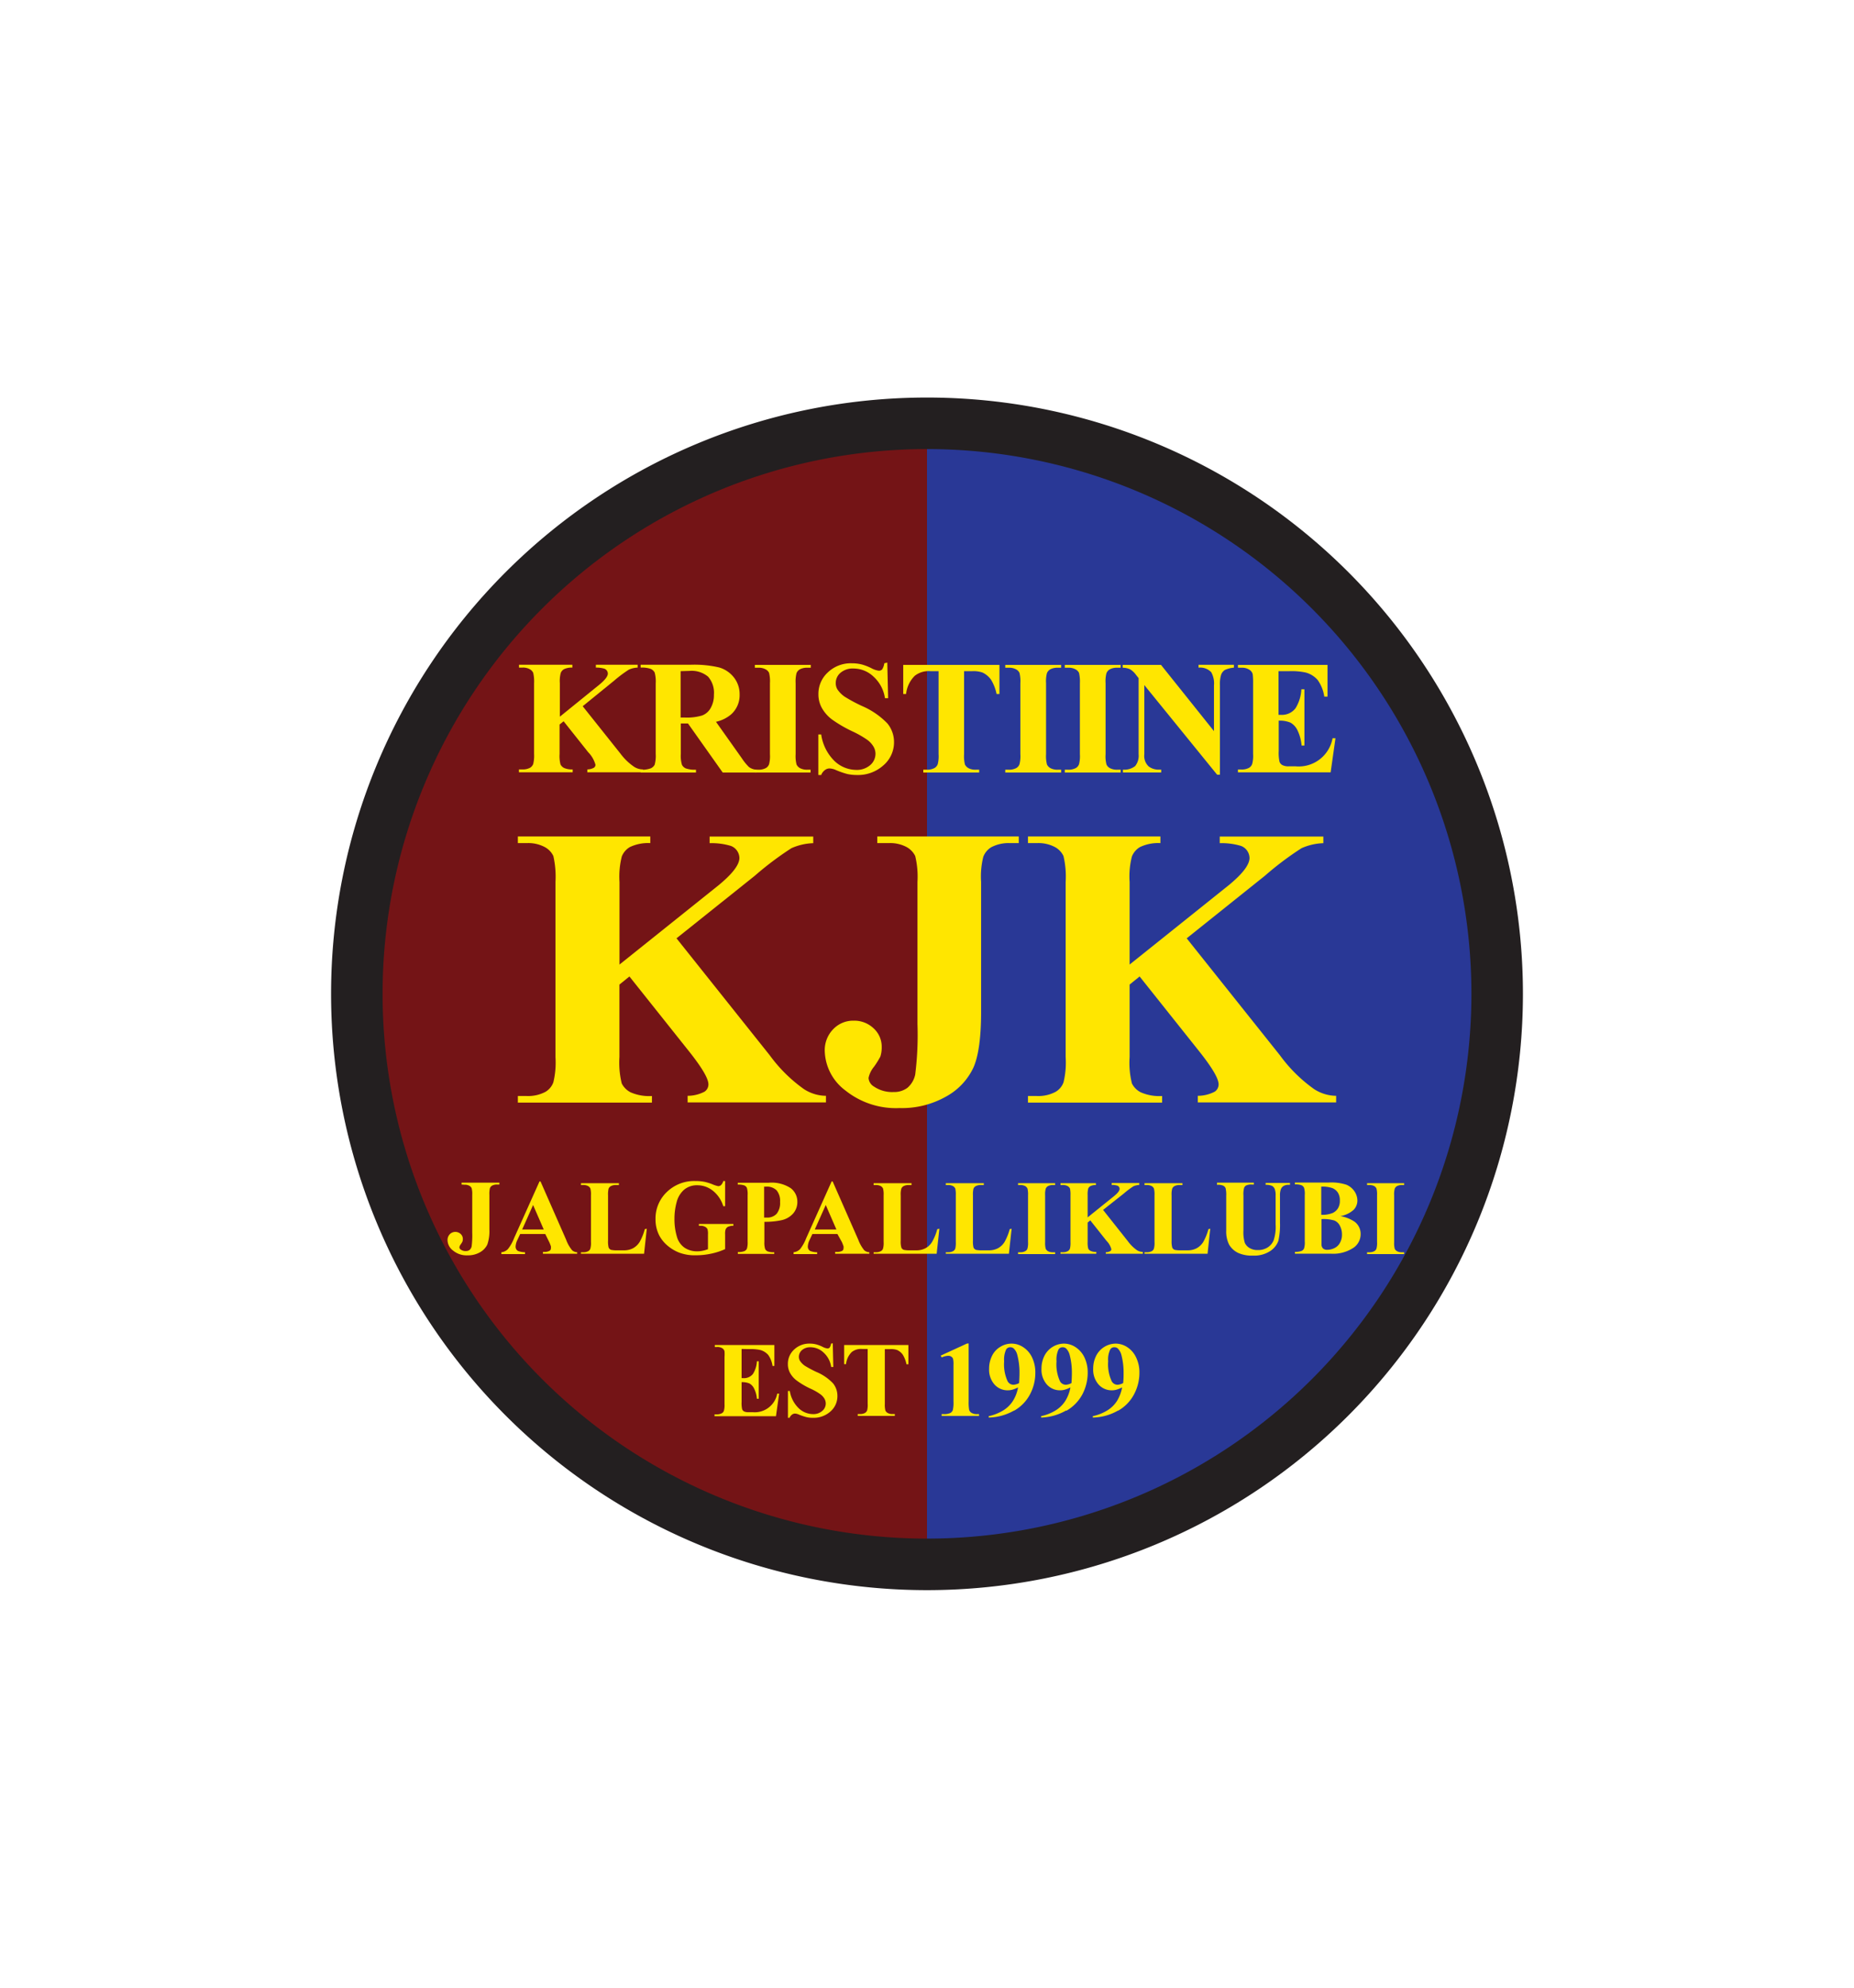 <svg id="Layer_1" data-name="Layer 1" xmlns="http://www.w3.org/2000/svg" viewBox="0 0 280 300"><defs><style>.cls-1{fill:#231f20;}.cls-2{fill:#293896;}.cls-3{fill:#741416;}.cls-4{fill:#ffe600;}</style></defs><title>KJK Logo</title><path class="cls-1" d="M230,150a90,90,0,1,1-90-90A90,90,0,0,1,230,150Z"/><path class="cls-2" d="M140,67.78a82.22,82.22,0,0,1,0,164.44Z"/><path class="cls-3" d="M140,232.22a82.22,82.22,0,0,1,0-164.44Z"/><path class="cls-4" d="M102.17,141.62l14.1,17.68a22.42,22.42,0,0,0,5.16,5.09,6.22,6.22,0,0,0,3.31,1v1H103.85v-1a5.53,5.53,0,0,0,2.56-.63,1.32,1.32,0,0,0,.58-1.1c0-.84-.91-2.41-2.73-4.73l-9.2-11.55-1.51,1.22v10.93a13.1,13.1,0,0,0,.35,4,3.06,3.06,0,0,0,1.35,1.34,7,7,0,0,0,3.21.55v1H78.21v-1h1.34a5.57,5.57,0,0,0,2.83-.63,2.76,2.76,0,0,0,1.19-1.44,12.58,12.58,0,0,0,.32-3.79V133.11a14,14,0,0,0-.32-3.91,3,3,0,0,0-1.33-1.37,5.29,5.29,0,0,0-2.69-.58H78.21v-1h20v1a6.41,6.41,0,0,0-3.09.6,2.89,2.89,0,0,0-1.21,1.41,12.3,12.3,0,0,0-.35,3.85v12.47l15-12c2.07-1.71,3.11-3.07,3.11-4.1a2,2,0,0,0-1.27-1.8,10.09,10.09,0,0,0-3.23-.42v-1h15.65v1a8.72,8.72,0,0,0-3.3.76,47.92,47.92,0,0,0-5.53,4.16Z"/><path class="cls-4" d="M132.49,127.25v-1h21.37v1h-1.31a5.61,5.61,0,0,0-2.86.63,2.91,2.91,0,0,0-1.19,1.44,12.4,12.4,0,0,0-.33,3.79v19.62q0,5.76-1.15,8.38a9.67,9.67,0,0,1-4.1,4.37,13.53,13.53,0,0,1-7.07,1.76,12.2,12.2,0,0,1-8.18-2.66,7.69,7.69,0,0,1-3.11-5.89,4.53,4.53,0,0,1,1.27-3.35,4.17,4.17,0,0,1,3.1-1.29,4.23,4.23,0,0,1,3,1.15,3.75,3.75,0,0,1,1.23,2.84,4.46,4.46,0,0,1-.21,1.44A13.27,13.27,0,0,1,132,161a3.92,3.92,0,0,0-.83,1.7A1.64,1.64,0,0,0,132,164a4.87,4.87,0,0,0,2.94.82,3.35,3.35,0,0,0,2.11-.64,3.61,3.61,0,0,0,1.17-2,48,48,0,0,0,.34-7.63V133.11a13.28,13.28,0,0,0-.34-3.91,3.1,3.1,0,0,0-1.33-1.37,5.25,5.25,0,0,0-2.68-.58Z"/><path class="cls-4" d="M179.22,141.62l14.1,17.68a22.42,22.42,0,0,0,5.16,5.09,6.22,6.22,0,0,0,3.31,1v1H180.9v-1a5.53,5.53,0,0,0,2.56-.63,1.32,1.32,0,0,0,.58-1.1c0-.84-.91-2.41-2.73-4.73l-9.2-11.55-1.51,1.22v10.93a12.77,12.77,0,0,0,.35,4,3,3,0,0,0,1.35,1.34,7,7,0,0,0,3.21.55v1H155.25v-1h1.35a5.51,5.51,0,0,0,2.82-.63,2.73,2.73,0,0,0,1.2-1.44,12.58,12.58,0,0,0,.32-3.79V133.11a13.41,13.41,0,0,0-.33-3.91,3,3,0,0,0-1.32-1.37,5.32,5.32,0,0,0-2.69-.58h-1.35v-1h20v1a6.38,6.38,0,0,0-3.09.6,2.89,2.89,0,0,0-1.21,1.41,12,12,0,0,0-.35,3.85v12.47l15-12c2.07-1.71,3.11-3.07,3.11-4.1a2,2,0,0,0-1.27-1.8,10.09,10.09,0,0,0-3.23-.42v-1h15.65v1a8.72,8.72,0,0,0-3.3.76,47,47,0,0,0-5.53,4.16Z"/><path class="cls-4" d="M88,106.59l5.7,7.15a8.58,8.58,0,0,0,2.08,2,2.48,2.48,0,0,0,1.33.39v.43H88.7v-.43a2.14,2.14,0,0,0,1-.26.54.54,0,0,0,.23-.44,4.31,4.31,0,0,0-1.1-1.9l-3.71-4.67-.61.49v4.45a5,5,0,0,0,.14,1.58,1.25,1.25,0,0,0,.54.53,3,3,0,0,0,1.3.22v.43H78.37v-.43h.54a2.35,2.35,0,0,0,1.14-.25,1.13,1.13,0,0,0,.48-.58,5.18,5.18,0,0,0,.13-1.5V103.11a5.63,5.63,0,0,0-.13-1.55A1.17,1.17,0,0,0,80,101a2.06,2.06,0,0,0-1.08-.24h-.54v-.43h8.06v.43a2.66,2.66,0,0,0-1.26.24,1.14,1.14,0,0,0-.49.56,4.63,4.63,0,0,0-.14,1.53v5.08l6-4.86c.83-.69,1.25-1.24,1.25-1.65a.81.81,0,0,0-.51-.73,4.22,4.22,0,0,0-1.3-.17v-.43h6.31v.43a3.61,3.61,0,0,0-1.33.31,19.43,19.43,0,0,0-2.23,1.67Z"/><path class="cls-4" d="M104.12,101.26a3.87,3.87,0,0,1,2.82.87,3.68,3.68,0,0,1,.88,2.71,3.89,3.89,0,0,1-.48,2A2.45,2.45,0,0,1,106,108a8,8,0,0,1-2.52.3h-.69v-7Zm-.22,7.93,5.25,7.41h5.09v-.43a2.08,2.08,0,0,1-1.14-.41,8.26,8.26,0,0,1-1.09-1.35l-3.88-5.47a5.28,5.28,0,0,0,2.29-1.12,3.87,3.87,0,0,0,1.28-3,4.06,4.06,0,0,0-.86-2.57,4.38,4.38,0,0,0-2.23-1.51,16.55,16.55,0,0,0-4.32-.41H96.75v.43a4.08,4.08,0,0,1,1.54.2,1.28,1.28,0,0,1,.58.54,5.1,5.1,0,0,1,.16,1.63V113.8a5,5,0,0,1-.16,1.62,1.23,1.23,0,0,1-.58.54,3.77,3.77,0,0,1-1.54.21v.43h8.36v-.43a4.11,4.11,0,0,1-1.55-.2,1.2,1.2,0,0,1-.57-.54,4.71,4.71,0,0,1-.17-1.63v-4.61Z"/><path class="cls-4" d="M122.42,116.17v.43H114v-.43h.54a2.28,2.28,0,0,0,1.13-.25,1.09,1.09,0,0,0,.48-.58,4.82,4.82,0,0,0,.13-1.5V103.11a5.24,5.24,0,0,0-.13-1.55,1.14,1.14,0,0,0-.53-.54,2.11,2.11,0,0,0-1.08-.24H114v-.43h8.45v.43h-.54a2.31,2.31,0,0,0-1.13.25,1.19,1.19,0,0,0-.49.58,5.18,5.18,0,0,0-.13,1.5v10.73a5.06,5.06,0,0,0,.14,1.55,1.26,1.26,0,0,0,.53.55,2.22,2.22,0,0,0,1.08.23Z"/><path class="cls-4" d="M134,100l.13,5.38h-.48a5.44,5.44,0,0,0-1.72-3.25,4.39,4.39,0,0,0-3-1.23,2.84,2.84,0,0,0-2,.65,2,2,0,0,0-.71,1.5,1.81,1.81,0,0,0,.25,1,4.15,4.15,0,0,0,1.11,1.11,24.1,24.1,0,0,0,2.59,1.39,11.77,11.77,0,0,1,3.85,2.64,4.43,4.43,0,0,1,1,2.84,4.57,4.57,0,0,1-1.6,3.48,5.72,5.72,0,0,1-4,1.46,6.88,6.88,0,0,1-1.46-.15,12,12,0,0,1-1.72-.6,2.58,2.58,0,0,0-1-.24,1.14,1.14,0,0,0-.66.25,1.67,1.67,0,0,0-.56.74h-.43v-6.12h.43a7,7,0,0,0,2,4,4.8,4.8,0,0,0,3.25,1.35,3.09,3.09,0,0,0,2.15-.72,2.25,2.25,0,0,0,.8-1.7,2.17,2.17,0,0,0-.31-1.11,3.46,3.46,0,0,0-.92-1,14.82,14.82,0,0,0-2.2-1.26,19.78,19.78,0,0,1-3.18-1.85,5.67,5.67,0,0,1-1.49-1.71,4.2,4.2,0,0,1-.52-2.08,4.38,4.38,0,0,1,1.44-3.3,5,5,0,0,1,3.62-1.36,6.07,6.07,0,0,1,1.54.19,8,8,0,0,1,1.38.54,3.23,3.23,0,0,0,1.14.39.69.69,0,0,0,.5-.19,2.21,2.21,0,0,0,.33-.93Z"/><path class="cls-4" d="M150.94,100.35v4.4h-.43a6.81,6.81,0,0,0-.85-2.18,3.33,3.33,0,0,0-1.27-1.06,4.14,4.14,0,0,0-1.58-.21H145.6v12.54a5.19,5.19,0,0,0,.13,1.55,1.29,1.29,0,0,0,.54.55,2.17,2.17,0,0,0,1.08.23h.53v.43h-8.44v-.43H140a2.28,2.28,0,0,0,1.13-.25,1.15,1.15,0,0,0,.49-.58,4.82,4.82,0,0,0,.13-1.5V101.3h-1.21a3.42,3.42,0,0,0-2.38.69,4.53,4.53,0,0,0-1.32,2.76h-.43v-4.4Z"/><path class="cls-4" d="M160.26,116.17v.43h-8.44v-.43h.54a2.28,2.28,0,0,0,1.13-.25,1.09,1.09,0,0,0,.48-.58,4.82,4.82,0,0,0,.13-1.5V103.11a5.24,5.24,0,0,0-.13-1.55,1.14,1.14,0,0,0-.53-.54,2.11,2.11,0,0,0-1.08-.24h-.54v-.43h8.44v.43h-.53a2.31,2.31,0,0,0-1.13.25,1.19,1.19,0,0,0-.49.58,4.82,4.82,0,0,0-.13,1.5v10.73a5.06,5.06,0,0,0,.14,1.55,1.26,1.26,0,0,0,.53.55,2.22,2.22,0,0,0,1.08.23Z"/><path class="cls-4" d="M169.25,116.17v.43h-8.44v-.43h.53a2.35,2.35,0,0,0,1.14-.25,1.09,1.09,0,0,0,.48-.58,4.82,4.82,0,0,0,.13-1.5V103.11a5.63,5.63,0,0,0-.13-1.55,1.17,1.17,0,0,0-.54-.54,2.06,2.06,0,0,0-1.08-.24h-.53v-.43h8.44v.43h-.53a2.28,2.28,0,0,0-1.13.25,1.19,1.19,0,0,0-.49.58,4.82,4.82,0,0,0-.13,1.5v10.73a4.74,4.74,0,0,0,.14,1.55,1.16,1.16,0,0,0,.53.55,2.19,2.19,0,0,0,1.08.23Z"/><path class="cls-4" d="M175.34,100.35l8,10v-6.9a3.43,3.43,0,0,0-.42-2,2.29,2.29,0,0,0-1.91-.68v-.43h5.34v.43a4,4,0,0,0-1.37.35,1.45,1.45,0,0,0-.55.69,4.76,4.76,0,0,0-.19,1.63v13.49h-.42l-11-13.53v10.43a2.17,2.17,0,0,0,.66,1.85,2.44,2.44,0,0,0,1.49.48h.4v.43h-5.78v-.43a2.63,2.63,0,0,0,1.85-.54,2.49,2.49,0,0,0,.52-1.79V102.35l-.37-.46a3.1,3.1,0,0,0-.91-.87,2.68,2.68,0,0,0-1.13-.24v-.43Z"/><path class="cls-4" d="M193.09,101.3v6.59h.33a2.57,2.57,0,0,0,2.24-1,6,6,0,0,0,.88-2.86H197v8.49h-.43a6.5,6.5,0,0,0-.6-2.26,2.64,2.64,0,0,0-1.07-1.19,4.17,4.17,0,0,0-1.78-.3v4.57a6.23,6.23,0,0,0,.12,1.64.94.94,0,0,0,.42.49,2,2,0,0,0,1,.19h1a5.19,5.19,0,0,0,5.59-4.24h.44l-.73,5.15h-14v-.43h.54a2.28,2.28,0,0,0,1.13-.25,1.09,1.09,0,0,0,.48-.58,4.7,4.7,0,0,0,.14-1.5V103.11a10,10,0,0,0-.06-1.35,1.11,1.11,0,0,0-.45-.64,2,2,0,0,0-1.24-.34h-.54v-.43h13.53v4.79H200a5.75,5.75,0,0,0-1-2.51,3.65,3.65,0,0,0-1.79-1.12,10,10,0,0,0-2.53-.21Z"/><path class="cls-4" d="M69.71,178.78v-.28h5.71v.28h-.35a1.5,1.5,0,0,0-.76.17.77.77,0,0,0-.32.38,3.71,3.71,0,0,0-.08,1v5.25a6.13,6.13,0,0,1-.31,2.25A2.67,2.67,0,0,1,72.5,189a3.63,3.63,0,0,1-1.89.47,3.2,3.2,0,0,1-2.18-.72,2,2,0,0,1-.84-1.57,1.25,1.25,0,0,1,.34-.9,1.14,1.14,0,0,1,.83-.35,1.17,1.17,0,0,1,.81.31,1,1,0,0,1,.33.76,1.14,1.14,0,0,1-.06.39,3.17,3.17,0,0,1-.24.4,1,1,0,0,0-.22.45.44.44,0,0,0,.21.36,1.23,1.23,0,0,0,.77.22.91.91,0,0,0,.56-.17,1,1,0,0,0,.31-.54,12.89,12.89,0,0,0,.09-2.05v-5.73a3.43,3.43,0,0,0-.09-1,.84.84,0,0,0-.36-.37,1.41,1.41,0,0,0-.71-.15Z"/><path class="cls-4" d="M78.86,185.57l1.65-3.7,1.61,3.7Zm4.1,1.92a6,6,0,0,1,.24.61,1,1,0,0,1,0,.3.42.42,0,0,1-.18.37,1.58,1.58,0,0,1-.88.18H82v.28h5.17V189a1.22,1.22,0,0,1-.76-.29,5.38,5.38,0,0,1-.91-1.6l-3.87-8.8h-.15l-3.84,8.56a6.47,6.47,0,0,1-.92,1.64,1.56,1.56,0,0,1-1,.49v.28h3.57V189a3.22,3.22,0,0,1-1.06-.19.74.74,0,0,1-.36-.68,2.38,2.38,0,0,1,.22-.88l.47-1h3.79Z"/><path class="cls-4" d="M97.68,185.44l-.41,3.79H87.74V189h.36a1.49,1.49,0,0,0,.75-.17.67.67,0,0,0,.31-.38,3.19,3.19,0,0,0,.09-1v-7.07a3.43,3.43,0,0,0-.09-1,.77.77,0,0,0-.35-.37,1.41,1.41,0,0,0-.71-.15h-.36v-.28h5.73v.28H93a1.5,1.5,0,0,0-.76.17.74.74,0,0,0-.33.38,3.71,3.71,0,0,0-.08,1v6.84a3.65,3.65,0,0,0,.09,1.05.66.66,0,0,0,.37.34,4.2,4.2,0,0,0,1,.07h.89a2.92,2.92,0,0,0,1.42-.31,2.76,2.76,0,0,0,1-.95,8.27,8.27,0,0,0,.78-1.93Z"/><path class="cls-4" d="M109.51,178.26v3.79h-.28a4.73,4.73,0,0,0-1.59-2.35,3.74,3.74,0,0,0-2.32-.81,3,3,0,0,0-2,.67,3.67,3.67,0,0,0-1.13,1.88,9.38,9.38,0,0,0-.33,2.48,9.15,9.15,0,0,0,.36,2.7,3,3,0,0,0,1.17,1.7,3.35,3.35,0,0,0,1.91.54,3.59,3.59,0,0,0,.79-.08,4.54,4.54,0,0,0,.83-.24v-2.22a2.39,2.39,0,0,0-.08-.82.8.8,0,0,0-.36-.34,1.34,1.34,0,0,0-.66-.15h-.27v-.28h5.21V185a2.15,2.15,0,0,0-.82.16.81.81,0,0,0-.36.41,2.21,2.21,0,0,0-.07.74v2.22a10.09,10.09,0,0,1-2.14.69,10.88,10.88,0,0,1-2.3.24,6.64,6.64,0,0,1-2.54-.42,6.31,6.31,0,0,1-1.78-1.09,5.2,5.2,0,0,1-1.2-1.51A5.31,5.31,0,0,1,99,184a5.5,5.5,0,0,1,1.7-4.08,5.91,5.91,0,0,1,4.29-1.67,7.07,7.07,0,0,1,1.44.13,7.79,7.79,0,0,1,1.13.35,4.56,4.56,0,0,0,.92.3.66.66,0,0,0,.41-.16,1.51,1.51,0,0,0,.35-.62Z"/><path class="cls-4" d="M115.72,179.1a2.06,2.06,0,0,1,1.57.56,2.49,2.49,0,0,1,.52,1.75,2.6,2.6,0,0,1-.52,1.79,1.93,1.93,0,0,1-1.49.57h-.4V179.1Zm2.27,5.07a3.28,3.28,0,0,0,1.78-1,2.62,2.62,0,0,0,.65-1.78,2.56,2.56,0,0,0-1-2.06,5.25,5.25,0,0,0-3.32-.82h-4.68v.28a2.61,2.61,0,0,1,1,.13.76.76,0,0,1,.38.37,3.28,3.28,0,0,1,.11,1.09v7a3.28,3.28,0,0,1-.11,1.09.81.81,0,0,1-.37.36,2.58,2.58,0,0,1-1,.14v.28h5.5V189a2.64,2.64,0,0,1-1-.13.76.76,0,0,1-.38-.37,3.28,3.28,0,0,1-.11-1.09v-3A12,12,0,0,0,118,184.17Z"/><path class="cls-4" d="M123.05,185.57l1.66-3.7,1.61,3.7Zm4.11,1.92c.14.35.22.56.23.61a.79.79,0,0,1,0,.3.44.44,0,0,1-.17.37,1.58,1.58,0,0,1-.88.18h-.21v.28h5.16V189a1.25,1.25,0,0,1-.76-.29,5.62,5.62,0,0,1-.91-1.6l-3.87-8.8h-.15l-3.84,8.56a6.53,6.53,0,0,1-.91,1.64,1.59,1.59,0,0,1-1,.49v.28h3.56V189a3.08,3.08,0,0,1-1.05-.19.74.74,0,0,1-.36-.68,2.38,2.38,0,0,1,.22-.88l.47-1h3.78Z"/><path class="cls-4" d="M141.87,185.44l-.41,3.79h-9.52V189h.35a1.49,1.49,0,0,0,.75-.17.68.68,0,0,0,.32-.38,3.19,3.19,0,0,0,.09-1v-7.07a3.43,3.43,0,0,0-.09-1,.87.87,0,0,0-.35-.37,1.48,1.48,0,0,0-.72-.15h-.35v-.28h5.73v.28h-.47a1.49,1.49,0,0,0-.75.17.74.74,0,0,0-.33.38,3.19,3.19,0,0,0-.09,1v6.84a3.2,3.2,0,0,0,.1,1.05.63.63,0,0,0,.37.34,4.15,4.15,0,0,0,.95.07h.89a2.9,2.9,0,0,0,1.42-.31,2.61,2.61,0,0,0,1-.95,7.82,7.82,0,0,0,.79-1.93Z"/><path class="cls-4" d="M152.78,185.44l-.41,3.79h-9.53V189h.36a1.49,1.49,0,0,0,.75-.17.72.72,0,0,0,.32-.38,3.71,3.71,0,0,0,.08-1v-7.07a4,4,0,0,0-.08-1,.84.84,0,0,0-.36-.37,1.41,1.41,0,0,0-.71-.15h-.36v-.28h5.74v.28h-.47a1.5,1.5,0,0,0-.76.17.74.74,0,0,0-.33.38,3.71,3.71,0,0,0-.08,1v6.84a3.65,3.65,0,0,0,.09,1.05.66.66,0,0,0,.37.34,4.2,4.2,0,0,0,1,.07h.89a2.92,2.92,0,0,0,1.42-.31,2.68,2.68,0,0,0,1-.95,8.27,8.27,0,0,0,.78-1.93Z"/><path class="cls-4" d="M159.35,189v.28h-5.6V189h.35a1.46,1.46,0,0,0,.75-.17.68.68,0,0,0,.32-.38,3.19,3.19,0,0,0,.09-1v-7.07a3.43,3.43,0,0,0-.09-1,.87.87,0,0,0-.35-.37,1.48,1.48,0,0,0-.72-.15h-.35v-.28h5.6v.28H159a1.49,1.49,0,0,0-.75.17.77.77,0,0,0-.32.38,3.19,3.19,0,0,0-.09,1v7.07a3.39,3.39,0,0,0,.09,1,.87.87,0,0,0,.35.37,1.48,1.48,0,0,0,.72.15Z"/><path class="cls-4" d="M166.59,182.61l3.75,4.73a5.91,5.91,0,0,0,1.38,1.36,1.66,1.66,0,0,0,.88.25v.28H167V189a1.43,1.43,0,0,0,.68-.17.35.35,0,0,0,.16-.29,2.81,2.81,0,0,0-.73-1.26l-2.45-3.09-.4.33v2.93a3.56,3.56,0,0,0,.09,1,.76.76,0,0,0,.36.35,1.86,1.86,0,0,0,.86.15v.28h-5.41V189h.36a1.49,1.49,0,0,0,.75-.17.72.72,0,0,0,.32-.38,3.71,3.71,0,0,0,.08-1v-7.07a4,4,0,0,0-.08-1,.84.84,0,0,0-.36-.37,1.41,1.41,0,0,0-.71-.15h-.36v-.28h5.35v.28a1.67,1.67,0,0,0-.83.16.75.75,0,0,0-.33.37,3.4,3.4,0,0,0-.09,1v3.35l4-3.22c.55-.45.83-.81.83-1.09a.53.53,0,0,0-.34-.48,2.74,2.74,0,0,0-.86-.11v-.28h4.17v.28a2.66,2.66,0,0,0-.88.2,13.21,13.21,0,0,0-1.47,1.11Z"/><path class="cls-4" d="M182.78,185.44l-.41,3.79h-9.52V189h.36a1.49,1.49,0,0,0,.75-.17.71.71,0,0,0,.31-.38,3.19,3.19,0,0,0,.09-1v-7.07a3.43,3.43,0,0,0-.09-1,.77.77,0,0,0-.35-.37,1.44,1.44,0,0,0-.71-.15h-.36v-.28h5.73v.28h-.47a1.49,1.49,0,0,0-.75.17.74.74,0,0,0-.33.38,3.19,3.19,0,0,0-.09,1v6.84a3.52,3.52,0,0,0,.1,1.05.66.66,0,0,0,.37.34,4.15,4.15,0,0,0,1,.07h.9a2.86,2.86,0,0,0,1.41-.31,2.71,2.71,0,0,0,1-.95,8.27,8.27,0,0,0,.78-1.93Z"/><path class="cls-4" d="M183.8,178.5h5.56v.28h-.28a1.91,1.91,0,0,0-.86.13.7.7,0,0,0-.33.37,3.76,3.76,0,0,0-.1,1.16v5.24a5.54,5.54,0,0,0,.21,1.91,1.8,1.8,0,0,0,.71.77,2.3,2.3,0,0,0,1.25.31,2.7,2.7,0,0,0,1.48-.39,2.35,2.35,0,0,0,.91-1.08,6.39,6.39,0,0,0,.3-2.39v-4.37a2.62,2.62,0,0,0-.14-1,1,1,0,0,0-.37-.44,2.24,2.24,0,0,0-1-.18v-.28h3.68v.28h-.22a1.44,1.44,0,0,0-.75.18,1,1,0,0,0-.43.56,2.71,2.71,0,0,0-.11.92v4.06a11,11,0,0,1-.24,2.73,3.13,3.13,0,0,1-1.22,1.54,4.44,4.44,0,0,1-2.63.7,5.08,5.08,0,0,1-2.14-.37,3.14,3.14,0,0,1-1.46-1.3,4.38,4.38,0,0,1-.43-2.12v-5.24a4.22,4.22,0,0,0-.1-1.17.78.78,0,0,0-.36-.36,2.12,2.12,0,0,0-.94-.13Z"/><path class="cls-4" d="M199.54,179.1a4.5,4.5,0,0,1,1.71.23,1.82,1.82,0,0,1,.82.7,2.16,2.16,0,0,1,.28,1.17,2.13,2.13,0,0,1-.29,1.18,1.87,1.87,0,0,1-.83.71,4.19,4.19,0,0,1-1.69.26Zm4.9,3.49a2,2,0,0,0,.56-1.38,2.52,2.52,0,0,0-.44-1.4,2.76,2.76,0,0,0-1.22-1,7.28,7.28,0,0,0-2.62-.33h-5.16v.28a2.58,2.58,0,0,1,1,.13.76.76,0,0,1,.38.37,3,3,0,0,1,.11,1.09v7a3,3,0,0,1-.11,1.09.76.76,0,0,1-.37.36,2.56,2.56,0,0,1-1,.14v.28H201a5.54,5.54,0,0,0,3.49-.95,2.48,2.48,0,0,0,1-2,2.29,2.29,0,0,0-.89-1.86,5.46,5.46,0,0,0-2.17-.86A4,4,0,0,0,204.44,182.59Zm-3,1.59a1.63,1.63,0,0,1,.92.83,2.79,2.79,0,0,1,.31,1.34,2.42,2.42,0,0,1-.28,1.18,1.84,1.84,0,0,1-.81.82,2.47,2.47,0,0,1-1.15.28.86.86,0,0,1-.64-.22.88.88,0,0,1-.21-.64V184A5.54,5.54,0,0,1,201.4,184.18Z"/><path class="cls-4" d="M212.06,189v.28h-5.6V189h.35a1.53,1.53,0,0,0,.76-.17.71.71,0,0,0,.31-.38,3.19,3.19,0,0,0,.09-1v-7.07a3.43,3.43,0,0,0-.09-1,.82.82,0,0,0-.35-.37,1.46,1.46,0,0,0-.72-.15h-.35v-.28h5.6v.28h-.35a1.49,1.49,0,0,0-.75.17.77.77,0,0,0-.32.38,3.19,3.19,0,0,0-.09,1v7.07a3.39,3.39,0,0,0,.09,1,.84.84,0,0,0,.36.37,1.41,1.41,0,0,0,.71.15Z"/><path class="cls-4" d="M112,203.6V208h.22a1.72,1.72,0,0,0,1.5-.64,4,4,0,0,0,.59-1.9h.28v5.65h-.28a4.18,4.18,0,0,0-.41-1.51,1.74,1.74,0,0,0-.71-.79,2.84,2.84,0,0,0-1.19-.2v3a4.22,4.22,0,0,0,.08,1.08.64.64,0,0,0,.28.33,1.38,1.38,0,0,0,.66.12h.64a3.45,3.45,0,0,0,3.72-2.8h.29l-.48,3.41h-9.28v-.28h.35a1.49,1.49,0,0,0,.75-.17.68.68,0,0,0,.32-.38,3.19,3.19,0,0,0,.09-1v-7.07a6.62,6.62,0,0,0,0-.9.79.79,0,0,0-.29-.43,1.36,1.36,0,0,0-.83-.22h-.35V203h9v3.16h-.28a3.78,3.78,0,0,0-.65-1.66,2.47,2.47,0,0,0-1.18-.74,6.79,6.79,0,0,0-1.68-.14Z"/><path class="cls-4" d="M125.77,202.74l.08,3.58h-.32a3.6,3.6,0,0,0-1.13-2.16,2.88,2.88,0,0,0-2-.82,1.88,1.88,0,0,0-1.28.43,1.33,1.33,0,0,0-.47,1,1.19,1.19,0,0,0,.17.63,2.72,2.72,0,0,0,.74.74,17.19,17.19,0,0,0,1.72.92,7.38,7.38,0,0,1,2.54,1.74,3,3,0,0,1,.65,1.88,3.05,3.05,0,0,1-1,2.31,3.8,3.8,0,0,1-2.66,1,4.22,4.22,0,0,1-1-.1,8.84,8.84,0,0,1-1.14-.38,1.61,1.61,0,0,0-.62-.16.77.77,0,0,0-.44.16,1.16,1.16,0,0,0-.37.48H119v-4.05h.28a4.63,4.63,0,0,0,1.34,2.6,3.15,3.15,0,0,0,2.15.89,2,2,0,0,0,1.41-.48,1.44,1.44,0,0,0,.53-1.12,1.51,1.51,0,0,0-.2-.73,2.27,2.27,0,0,0-.62-.67,8.39,8.39,0,0,0-1.46-.83,11.85,11.85,0,0,1-2.1-1.23,3.62,3.62,0,0,1-1-1.13,2.76,2.76,0,0,1-.34-1.37,2.9,2.9,0,0,1,.94-2.18,3.31,3.31,0,0,1,2.38-.9,3.83,3.83,0,0,1,1,.13,5,5,0,0,1,.91.35,2.06,2.06,0,0,0,.74.25.45.45,0,0,0,.33-.12,1.52,1.52,0,0,0,.22-.61Z"/><path class="cls-4" d="M137.19,203v2.91h-.29a4.4,4.4,0,0,0-.56-1.45,2.16,2.16,0,0,0-.84-.7,2.81,2.81,0,0,0-1.05-.14h-.82v8.28a3.43,3.43,0,0,0,.09,1,.8.8,0,0,0,.35.36,1.35,1.35,0,0,0,.72.16h.35v.28h-5.6v-.28h.35a1.49,1.49,0,0,0,.75-.17.77.77,0,0,0,.32-.38,3.32,3.32,0,0,0,.08-1V203.6h-.81a2.27,2.27,0,0,0-1.59.46,3,3,0,0,0-.87,1.83h-.28V203Z"/><path class="cls-4" d="M146.29,202.76v8.77a6.16,6.16,0,0,0,.08,1.27.81.81,0,0,0,.37.45,1.63,1.63,0,0,0,.88.18h.24v.28h-5.65v-.28h.29a2.26,2.26,0,0,0,1-.16.81.81,0,0,0,.4-.44,4.89,4.89,0,0,0,.1-1.3V206a3.48,3.48,0,0,0-.07-.93.69.69,0,0,0-.26-.31.77.77,0,0,0-.45-.13,2.47,2.47,0,0,0-1,.25l-.15-.28,3.94-1.81Z"/><path class="cls-4" d="M153.09,209a1,1,0,0,1-.92-.54,6.09,6.09,0,0,1-.52-3,3.6,3.6,0,0,1,.3-1.78.7.7,0,0,1,.62-.34.77.77,0,0,1,.51.17,2,2,0,0,1,.56,1,10.41,10.41,0,0,1,.33,2.68q0,.68-.06,1.56A2.1,2.1,0,0,1,153.09,209Zm.06,3.92a6.11,6.11,0,0,0,2.41-2.48,6.87,6.87,0,0,0,.8-3.24,5.24,5.24,0,0,0-.49-2.32,3.72,3.72,0,0,0-1.34-1.55,3.17,3.17,0,0,0-1.77-.54,3.21,3.21,0,0,0-1.69.49,3.17,3.17,0,0,0-1.25,1.36,4.28,4.28,0,0,0-.44,1.93,3.38,3.38,0,0,0,.81,2.39,2.66,2.66,0,0,0,2,.88,2.46,2.46,0,0,0,.72-.1,4.91,4.91,0,0,0,.84-.34,5.59,5.59,0,0,1-.75,2,4.56,4.56,0,0,1-1.45,1.45,7,7,0,0,1-2.23.89v.21A8,8,0,0,0,153.15,212.89Z"/><path class="cls-4" d="M161,209a1,1,0,0,1-.92-.54,6.09,6.09,0,0,1-.52-3,3.6,3.6,0,0,1,.3-1.78.69.69,0,0,1,.62-.34.77.77,0,0,1,.51.17,2.08,2.08,0,0,1,.56,1,10.41,10.41,0,0,1,.33,2.68q0,.68-.06,1.56A2.1,2.1,0,0,1,161,209Zm.06,3.92a6.24,6.24,0,0,0,2.41-2.48,7,7,0,0,0,.8-3.24,5.24,5.24,0,0,0-.49-2.32,3.79,3.79,0,0,0-1.34-1.55,3.22,3.22,0,0,0-1.77-.54,3.35,3.35,0,0,0-2.94,1.85,4.28,4.28,0,0,0-.44,1.93,3.38,3.38,0,0,0,.81,2.39,2.64,2.64,0,0,0,2,.88,2.46,2.46,0,0,0,.72-.1,4.91,4.91,0,0,0,.84-.34,5.79,5.79,0,0,1-.75,2,4.56,4.56,0,0,1-1.45,1.45,7,7,0,0,1-2.23.89v.21A8,8,0,0,0,161,212.89Z"/><path class="cls-4" d="M168.81,209a1,1,0,0,1-.92-.54,6.06,6.06,0,0,1-.53-3,3.46,3.46,0,0,1,.31-1.78.69.69,0,0,1,.62-.34.77.77,0,0,1,.51.17,2.16,2.16,0,0,1,.56,1,10.41,10.41,0,0,1,.33,2.68c0,.45,0,1-.07,1.56A2.07,2.07,0,0,1,168.81,209Zm.05,3.92a6.11,6.11,0,0,0,2.41-2.48,6.89,6.89,0,0,0,.81-3.24,5.11,5.11,0,0,0-.5-2.32,3.7,3.7,0,0,0-1.33-1.55,3.22,3.22,0,0,0-1.77-.54,3.35,3.35,0,0,0-2.94,1.85,4.28,4.28,0,0,0-.44,1.93,3.38,3.38,0,0,0,.81,2.39,2.64,2.64,0,0,0,2,.88,2.46,2.46,0,0,0,.72-.1,4.91,4.91,0,0,0,.84-.34,6,6,0,0,1-.75,2,4.56,4.56,0,0,1-1.45,1.45,7,7,0,0,1-2.23.89v.21A7.94,7.94,0,0,0,168.86,212.89Z"/></svg>
